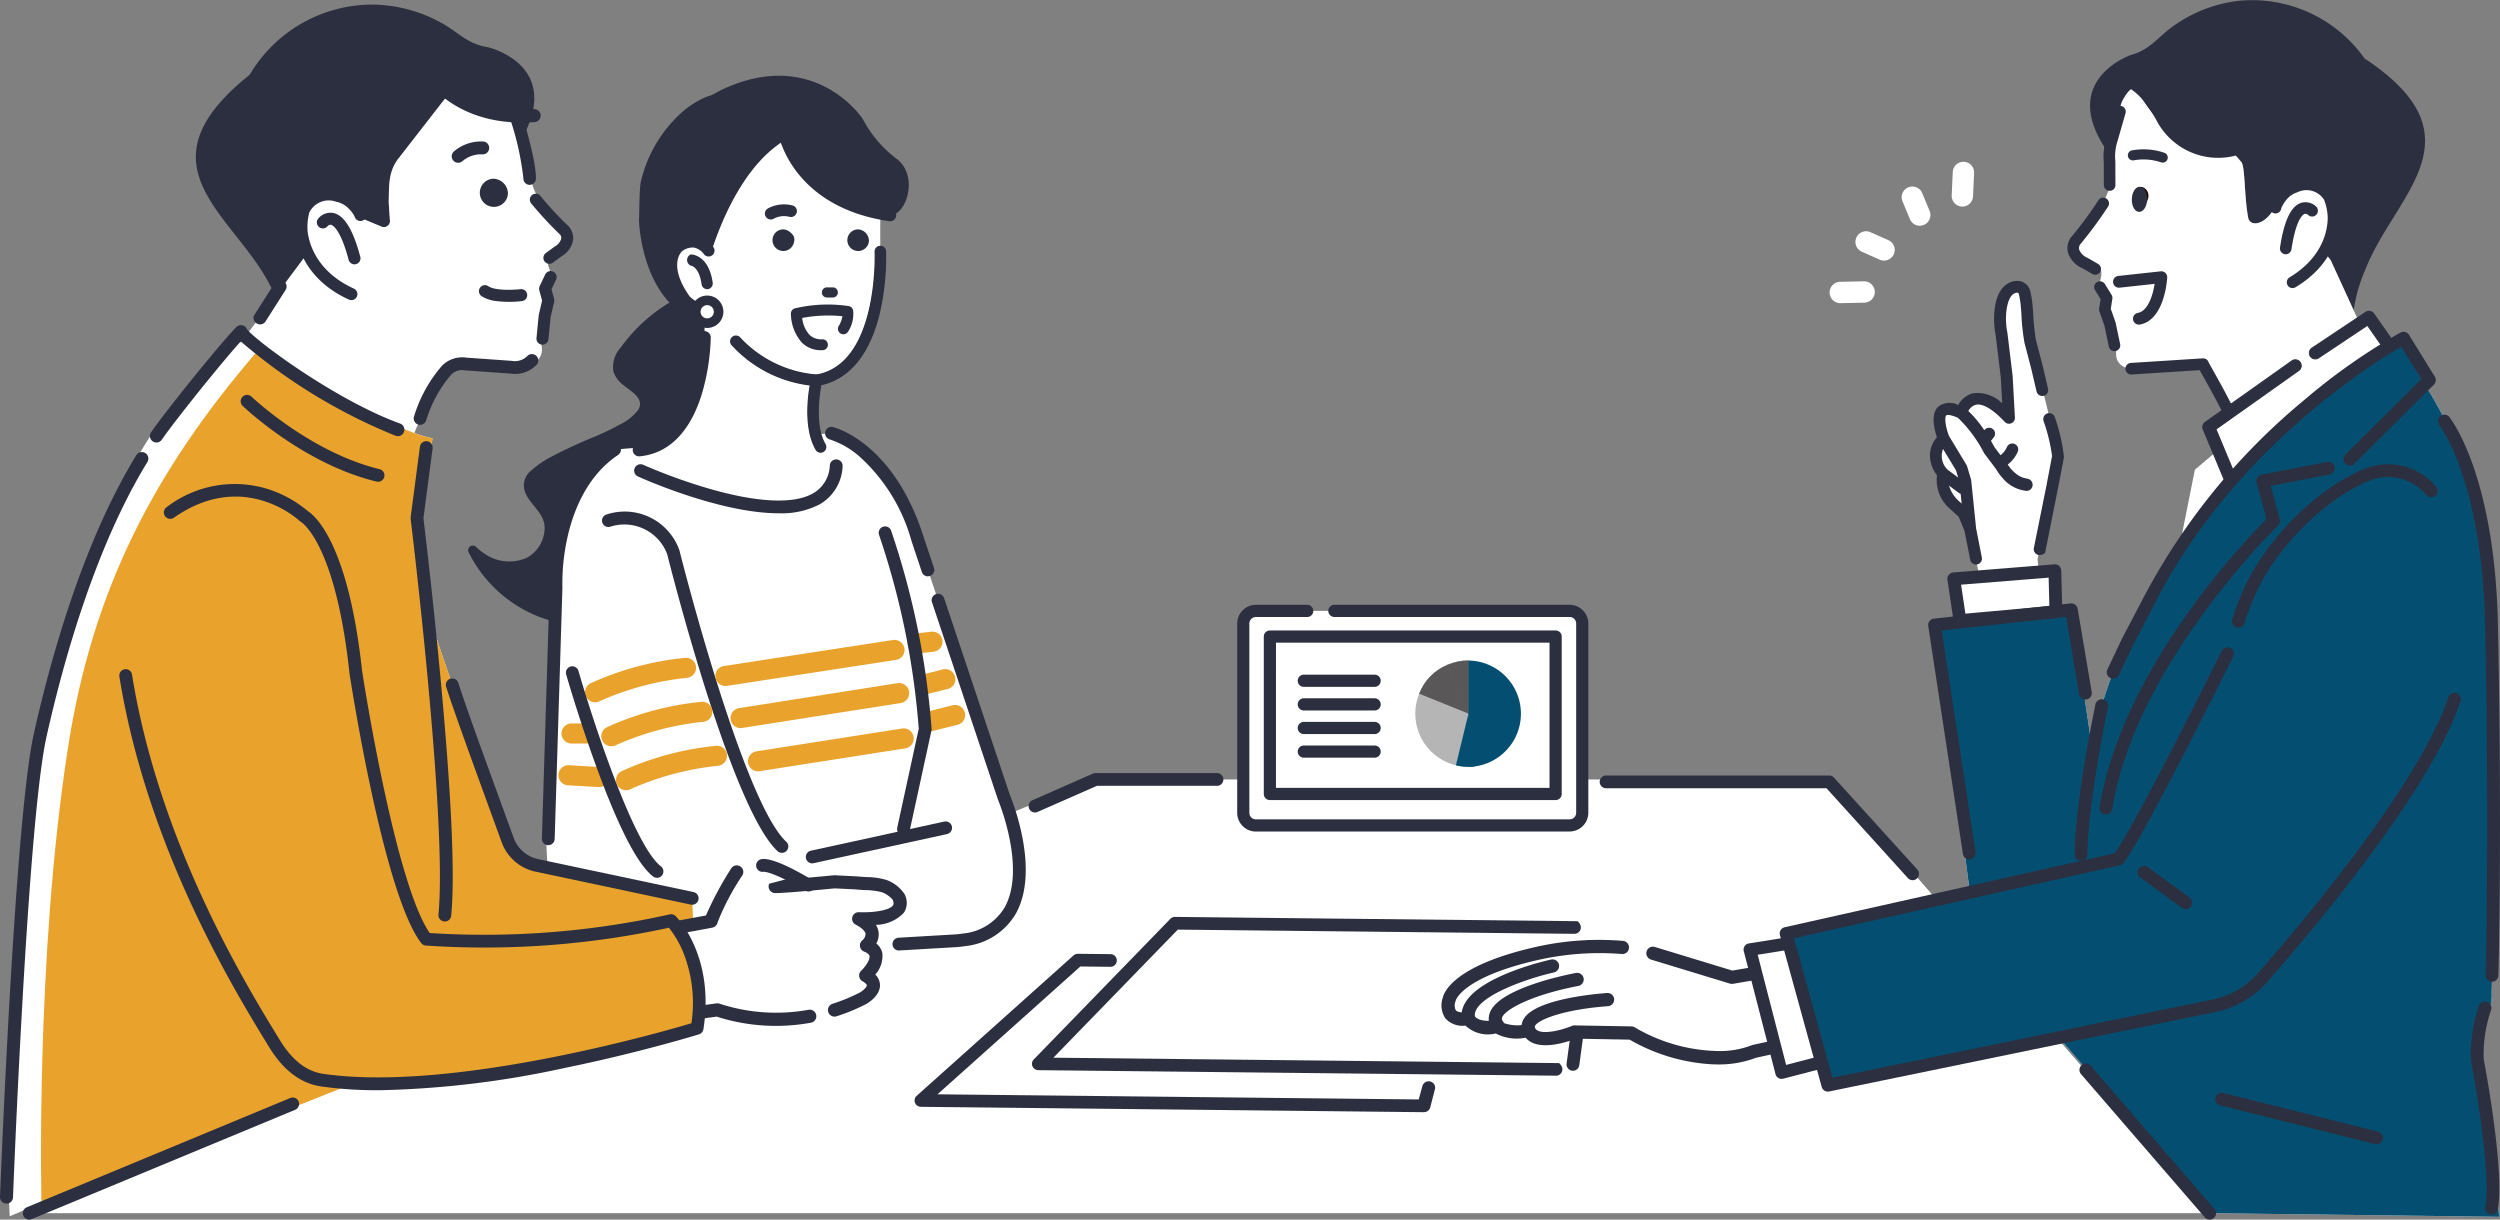 <svg id="グループ_48994" data-name="グループ 48994" xmlns="http://www.w3.org/2000/svg" xmlns:xlink="http://www.w3.org/1999/xlink" width="254.265" height="124.039" viewBox="0 0 254.265 124.039">
  <rect x="0" y="0" width="254.265" height="124.039" fill="#808080" stroke="none"/>
  <defs>
    <clipPath id="clip-path">
      <rect id="長方形_573" data-name="長方形 573" width="254.265" height="124.039" fill="none"/>
    </clipPath>
    <clipPath id="clip-path-2">
      <path id="パス_2017" data-name="パス 2017" d="M147.782,67.863a5.209,5.209,0,0,0-2.9,2.952,5.036,5.036,0,0,0-.394,2.026,5.409,5.409,0,1,0,5.41-5.409,5.238,5.238,0,0,0-2.113.43" transform="translate(-144.485 -67.433)" fill="none"/>
    </clipPath>
  </defs>
  <path id="パス_1878" data-name="パス 1878" d="M128.2,79.575H111.189L2.986,123.687H224.746l-38.42-44.113Z" transform="translate(-0.011 -0.299)" fill="#fff"/>
  <g id="グループ_512" data-name="グループ 512">
    <g id="グループ_511" data-name="グループ 511" clip-path="url(#clip-path)">
      <path id="パス_1879" data-name="パス 1879" d="M161.148,94.465,159.1,109.1l-13.246-.141-1.038,3.887-50.038-.535,15.337-13.724,5.974.064,4.283-4.584s40.781-.223,40.774.4" transform="translate(-0.356 -0.353)" fill="#fff"/>
      <path id="パス_1880" data-name="パス 1880" d="M158.636,109.756l-52.61-.562a.678.678,0,0,1-.5-.209.635.635,0,0,1,.009-.879l13.89-14.3a.664.664,0,0,1,.483-.2l40.925.437a.024.024,0,0,1,.016.007c.646.573.235,1.284-.337,1.278L120.184,94.9l-12.651,13.025,51.433.55c.656.574.244,1.29-.33,1.284" transform="translate(-0.396 -0.352)" fill="#2c2f3f"/>
      <path id="パス_1881" data-name="パス 1881" d="M145.171,113.483l-51.151-.547a.658.658,0,0,1-.608-.413.635.635,0,0,1,.17-.705l15.95-14.277a.667.667,0,0,1,.451-.169l3.318.036a.644.644,0,1,1-.014,1.288l-3.059-.033-14.527,13,48.941.523.369-1.332a.659.659,0,0,1,.777-.5.644.644,0,0,1,.511.761l-.477,1.851a.656.656,0,0,1-.652.513" transform="translate(-0.351 -0.366)" fill="#2c2f3f"/>
      <path id="パス_1882" data-name="パス 1882" d="M160.579,109.263a.673.673,0,0,1-.089-.006.65.65,0,0,1-.557-.732l1.629-11.977a.651.651,0,0,1,1.29.175L161.223,108.7a.652.652,0,0,1-.645.563" transform="translate(-0.601 -0.361)" fill="#2c2f3f"/>
      <path id="パス_1883" data-name="パス 1883" d="M195.14,89.819a.646.646,0,0,1-.469-.2l-8.287-9.149H164a.651.651,0,1,1,0-1.3h22.659a.65.65,0,0,1,.469.2l8.478,9.35a.651.651,0,0,1-.469,1.1" transform="translate(-0.614 -0.297)" fill="#2c2f3f"/>
      <path id="パス_1884" data-name="パス 1884" d="M152.926,104.757c.5.882,3.121.424,3.121.424.826,1.759,4.645.151,4.645.151l5.785.1c7.552,4.186,12.48,1.871,12.48,1.871l7.869-1.721c.129-5.216-2.959-7.031-2.959-7.031l-7.162,1.216-8.027-2.442a14.51,14.51,0,0,0-3.1-.594,28.774,28.774,0,0,0-8.816.635c-8.436,1.939-8.811,4.636-8.811,4.636s-.83,2.3,1.962,1.981c0,0,.588,1.252,3.016.77" transform="translate(-0.555 -0.363)" fill="#fff"/>
      <path id="パス_1885" data-name="パス 1885" d="M156.059,105.871a.672.672,0,0,1-.61-.427,1.6,1.6,0,0,1,.14-1.484c1.24-1.964,7.251-2.5,8.443-2.583a.671.671,0,0,1,.1,1.339c-4.46.326-7.016,1.343-7.406,1.962a.267.267,0,0,0-.024.28.672.672,0,0,1-.382.869.68.68,0,0,1-.26.046" transform="translate(-0.584 -0.381)" fill="#2c2f3f"/>
      <path id="パス_1886" data-name="パス 1886" d="M152.926,105.439a.671.671,0,0,1-.524-.272,1.82,1.82,0,0,1-.292-1.827c.936-2.4,7.422-3.758,8.711-4.006a.672.672,0,1,1,.253,1.319c-4.829.928-7.418,2.415-7.715,3.175-.05.129-.069.282.123.541a.672.672,0,0,1-.141.938.664.664,0,0,1-.414.131" transform="translate(-0.571 -0.373)" fill="#2c2f3f"/>
      <path id="パス_1887" data-name="パス 1887" d="M149.9,104.664a.67.67,0,0,1-.64-.534c-.8-3.844,8.041-5.943,9.052-6.17a.671.671,0,0,1,.294,1.31c-2.8.63-8.451,2.578-8.033,4.586a.67.67,0,0,1-.519.794.681.681,0,0,1-.154.014" transform="translate(-0.561 -0.368)" fill="#2c2f3f"/>
      <path id="パス_1888" data-name="パス 1888" d="M174.865,108.617A18.834,18.834,0,0,1,166.3,106.1l-5.482-.1c-.768.3-3.839,1.394-5.1-.1a4.571,4.571,0,0,1-3.038-.429,3.342,3.342,0,0,1-3.081-.8,2.326,2.326,0,0,1-2.043-.739,2.367,2.367,0,0,1-.258-2.114c.132-.577,1.18-3.244,9.3-5.112a29.28,29.28,0,0,1,9.028-.652.671.671,0,0,1-.1,1.338,28.429,28.429,0,0,0-8.59.613l-.024.006c-7.324,1.684-8.229,3.887-8.3,4.092a.305.305,0,0,1-.033.119,1.121,1.121,0,0,0,.033.88c.161.2.607.277,1.222.206a.613.613,0,0,1,.678.371c.063.1.558.749,2.282.407a.67.67,0,0,1,.714.328,4.2,4.2,0,0,0,2.422.094.675.675,0,0,1,.723.376c.411.878,2.767.243,3.778-.181a.671.671,0,0,1,.272-.052l5.786.1h0a.674.674,0,0,1,.309.085,17.243,17.243,0,0,0,8.644,2.423,8.877,8.877,0,0,0,3.227-.574.675.675,0,0,1,.139-.047l7.344-1.606a8.234,8.234,0,0,0-1.274-4.489,5.476,5.476,0,0,0-1.176-1.293l-6.89,1.17a.672.672,0,0,1-.308-.019l-8.026-2.443a.671.671,0,1,1,.39-1.284l7.875,2.4,7.006-1.19a.679.679,0,0,1,.453.083c.139.083,3.426,2.079,3.29,7.626a.671.671,0,0,1-.528.64l-7.8,1.707a10.7,10.7,0,0,1-4.3.67" transform="translate(-0.553 -0.361)" fill="#2c2f3f"/>
      <path id="パス_1889" data-name="パス 1889" d="M178.643,96.942l3.23,12.508,5.144-1.342L184.308,96.04Z" transform="translate(-0.671 -0.361)" fill="#fff"/>
      <path id="パス_1890" data-name="パス 1890" d="M181.869,110.087a.64.64,0,0,1-.619-.48L178.022,97.1a.637.637,0,0,1,.518-.791l5.665-.9a.64.64,0,0,1,.724.491l2.71,12.067a.64.64,0,0,1-.462.759l-5.145,1.342a.643.643,0,0,1-.162.021M179.436,97.46l2.893,11.207,3.926-1.024-2.442-10.88Z" transform="translate(-0.669 -0.358)" fill="#2c2f3f"/>
      <path id="パス_1891" data-name="パス 1891" d="M216.587,10.441c.18-.431,1.119-2.166,1.665-1.162,2.873,5.284,7.548,6.942,8.851,6.343.788-.363,1.189.325,1.66.854.4.447.285,3.526.7,5.661.17.885,1.478.821,2.461-.638a1.411,1.411,0,0,1,2.193-.141l3.536,4.855a1.4,1.4,0,0,1,.255.381l2.282,4.974a15.574,15.574,0,0,1,1.216-4.226c2.939-7.533,12.041-13.363-.12-21.4A14,14,0,0,0,228.338.1a14.275,14.275,0,0,0-6.73,2.724c-1.31.963-2.181,2.259-4.1,2.776,0,0-7.7,2.653-2.085,10.189a17.9,17.9,0,0,1,1.166-5.351" transform="translate(-0.802 0)" fill="#2c2f3f"/>
      <path id="パス_1892" data-name="パス 1892" d="M56.729,59.831s-.5-9.774,5.964-14.082l3.092-.232c1.291-.63,4.317-2.266,5.077-4.118a26.43,26.43,0,0,0,.895-9.452l-.123-3.011s2.031-10.364,7.975-14.387a19.724,19.724,0,0,0,9.873,7.537c.3-.253.851-.022,1.433-.167,1.643-.41,2.61-4.191.418-5.766a12.092,12.092,0,0,1-3.4-4.011,8.386,8.386,0,0,0-1.005-1.2,10.979,10.979,0,0,0-3.064-2.2,10.347,10.347,0,0,0-5.095-.991,12.9,12.9,0,0,0-3.276.643,17.253,17.253,0,0,0-1.782.705c-.387.178-.811.437-1.158.6-.129.059-.279.091-.411.14a6.917,6.917,0,0,0-.7.309,9.287,9.287,0,0,0-2.134,1.51,13.674,13.674,0,0,0-3.946,6.828c-.169.691-.154,3.291-.192,4,0,0,.134,5.151,3.1,8.32a16.611,16.611,0,0,0-4.95,4.56,2.9,2.9,0,0,0-.754,2.444,2.9,2.9,0,0,0,1.062,1.423c.752.618,2.187,1.363,1.433,2.523a5.179,5.179,0,0,1-1.895,1.48c-.743.418-1.517.781-2.3,1.124a50.057,50.057,0,0,0-4.645,2.137,10.543,10.543,0,0,0-2.106,1.466,1.914,1.914,0,0,0-.54,2.089c.478,1.311,1.95,2.1,1.994,3.591a3.462,3.462,0,0,1-1.864,3.14,4.413,4.413,0,0,1-4.215-.419,5.092,5.092,0,0,1-.885-.708.474.474,0,0,0-.764.54,13.473,13.473,0,0,0,7.532,6.7,10.908,10.908,0,0,0,1.205.331Z" transform="translate(-0.18 -0.029)" fill="#2c2f3f"/>
      <path id="パス_1893" data-name="パス 1893" d="M28.108,30.1l4.2-5.63.541.541L36.111,21.9l2.764,1.157a.625.625,0,0,0,.864-.512l-.129-1.955c.043-1.73-.054-3.119,1.009-4.486l5.343-6.868c-.553.647,5.238,2.383,7.246,2.579l.245,1.718c3.529-7.08-3.784-8.734-3.784-8.734-2.007-.313-3.024-1.509-4.454-2.329a14.792,14.792,0,0,0-7.128-2A14.487,14.487,0,0,0,25.473,7.605c-11.6,9.254-1.746,14.1,1.992,21.272.221.423.428.777.643,1.219" transform="translate(-0.075 -0.002)" fill="#2c2f3f"/>
      <path id="パス_1894" data-name="パス 1894" d="M200.4,66.872l-.932-7.688,10.217-.913.572,6.014Z" transform="translate(-0.749 -0.219)" fill="#fff"/>
      <path id="パス_1895" data-name="パス 1895" d="M102.315,81.149,93.537,54.888c-2.982-9.388-8.78-10.768-8.78-10.768l-1.478.112a9.067,9.067,0,0,1-.027-5.5c6.95-1.352,6.494-13.1,6.494-13.1-.027-3.11.006-3.436.006-3.436a19.765,19.765,0,0,1-10.113-7.625C73.7,18.6,71.664,28.963,71.664,28.963l.123,3.011a26.43,26.43,0,0,1-.895,9.452c-.76,1.852-3.786,3.489-5.077,4.118l-3.092.232c-6.461,4.308-5.964,14.082-5.964,14.082l-.994,22.7c-.022,1.72-.156,9.021,1.5,10.014l2.476,6.387L97.27,95.748a9.1,9.1,0,0,0,1.015-.107c9.5-1.546,4.03-14.492,4.03-14.492" transform="translate(-0.209 -0.055)" fill="#fff"/>
      <path id="パス_1896" data-name="パス 1896" d="M55.971,86.131h-.02a.651.651,0,0,1-.631-.671l.786-25.481a22.649,22.649,0,0,1,.576-5.576c.932-4.067,2.9-7.2,5.679-9.052a.651.651,0,0,1,.722,1.083c-3.159,2.106-4.535,5.655-5.132,8.26a21.391,21.391,0,0,0-.543,5.247c0,.017,0,.035,0,.053L56.621,85.5a.651.651,0,0,1-.651.631" transform="translate(-0.208 -0.17)" fill="#2c2f3f"/>
      <path id="パス_1897" data-name="パス 1897" d="M91.754,96.9a.651.651,0,0,1-.037-1.3l5.649-.33a8.7,8.7,0,0,0,.947-.1,5.513,5.513,0,0,0,4.221-2.677c2.2-3.981-.657-10.851-.685-10.921a.378.378,0,0,1-.018-.047L95.137,61.5a.651.651,0,1,1,1.234-.412l6.686,20c.228.548,3.073,7.588.617,12.033a6.748,6.748,0,0,1-5.151,3.331,9.87,9.87,0,0,1-1.087.115l-5.644.33h-.039" transform="translate(-0.342 -0.228)" fill="#2c2f3f"/>
      <path id="パス_1898" data-name="パス 1898" d="M94.691,58.784a.653.653,0,0,1-.618-.444L93.026,55.2a18.013,18.013,0,0,0-5.239-8.554,8.626,8.626,0,0,0-3.077-1.788.651.651,0,0,1,.3-1.266c.251.061,6.192,1.577,9.25,11.2l1.045,3.126a.652.652,0,0,1-.618.858" transform="translate(-0.316 -0.164)" fill="#2c2f3f"/>
      <path id="パス_1899" data-name="パス 1899" d="M88.332,24.463a.721.721,0,1,1-.7-.743.72.72,0,0,1,.7.743" transform="translate(-0.326 -0.089)" fill="#2c2f3f"/>
      <path id="パス_1900" data-name="パス 1900" d="M81.093,24.463a.72.72,0,1,1-.7-.743.72.72,0,0,1,.7.743" transform="translate(-0.299 -0.089)" fill="#2c2f3f"/>
      <path id="パス_1901" data-name="パス 1901" d="M83.322,39.265h-.037a12.729,12.729,0,0,1-8.51-4.128.456.456,0,1,1,.708-.576,12.034,12.034,0,0,0,7.874,3.794.457.457,0,0,1-.036.912" transform="translate(-0.281 -0.129)" fill="#2c2f3f"/>
      <path id="パス_1902" data-name="パス 1902" d="M83.323,39.342h-.044a12.81,12.81,0,0,1-8.564-4.157.534.534,0,0,1,.829-.673,11.946,11.946,0,0,0,7.821,3.766.534.534,0,0,1-.042,1.066M75.13,34.468a.379.379,0,0,0-.294.618,12.642,12.642,0,0,0,8.456,4.1.379.379,0,0,0,.061-.755,12.089,12.089,0,0,1-7.928-3.823.381.381,0,0,0-.295-.139" transform="translate(-0.28 -0.129)" fill="#2c2f3f"/>
      <path id="パス_1903" data-name="パス 1903" d="M83.323,39.325a.315.315,0,0,1-.043,0,12.791,12.791,0,0,1-8.552-4.15.517.517,0,0,1,.8-.653,11.933,11.933,0,0,0,7.832,3.772.519.519,0,0,1,.474.557.521.521,0,0,1-.515.476M75.13,34.452a.4.4,0,0,0-.307.645A12.666,12.666,0,0,0,83.29,39.2a.4.4,0,1,0,.064-.789A12.058,12.058,0,0,1,75.438,34.6a.4.4,0,0,0-.308-.145" transform="translate(-0.28 -0.129)" fill="#2c2f3f"/>
      <path id="パス_1904" data-name="パス 1904" d="M83.323,39.4a.391.391,0,0,1-.049,0,12.881,12.881,0,0,1-8.606-4.179.595.595,0,0,1,.087-.836.594.594,0,0,1,.836.087,11.883,11.883,0,0,0,7.779,3.743.595.595,0,0,1-.047,1.188M75.13,34.529a.317.317,0,0,0-.316.285.321.321,0,0,0,.069.234A12.578,12.578,0,0,0,83.3,39.125a.317.317,0,0,0,.268-.523.31.31,0,0,0-.216-.111,12.168,12.168,0,0,1-7.971-3.844.317.317,0,0,0-.247-.118" transform="translate(-0.28 -0.129)" fill="#2c2f3f"/>
      <path id="パス_1905" data-name="パス 1905" d="M83.77,46.013a.455.455,0,0,1-.395-.226c-1.511-2.59-.511-6.934-.468-7.117a.457.457,0,0,1,.373-.346C89.81,37.285,89.4,25.812,89.391,25.7a.456.456,0,1,1,.912-.039,25.328,25.328,0,0,1-.632,6.256c-.989,4.148-3.038,6.648-5.935,7.254-.188.982-.694,4.235.427,6.159a.456.456,0,0,1-.394.686" transform="translate(-0.31 -0.095)" fill="#2c2f3f"/>
      <path id="パス_1906" data-name="パス 1906" d="M83.77,46.082a.527.527,0,0,1-.454-.262c-1.526-2.614-.52-6.983-.476-7.167a.526.526,0,0,1,.429-.4c6.466-1.028,6.057-12.44,6.052-12.556a.526.526,0,1,1,1.051-.045,25.48,25.48,0,0,1-.634,6.275c-.989,4.146-3.044,6.669-5.943,7.3-.189,1.005-.666,4.188.428,6.064a.526.526,0,0,1-.454.792m6.076-20.793H89.83a.389.389,0,0,0-.371.4c0,.117.418,11.651-6.169,12.7a.384.384,0,0,0-.316.293c-.043.182-1.037,4.5.46,7.065a.4.4,0,0,0,.529.139.387.387,0,0,0,.139-.529c-1.136-1.948-.621-5.243-.435-6.207a.068.068,0,0,1,.054-.055c2.866-.6,4.9-3.09,5.881-7.2a25.32,25.32,0,0,0,.631-6.237.389.389,0,0,0-.388-.371" transform="translate(-0.31 -0.095)" fill="#2c2f3f"/>
      <path id="パス_1907" data-name="パス 1907" d="M83.77,46.073a.52.52,0,0,1-.447-.257c-1.523-2.611-.518-6.977-.474-7.161a.515.515,0,0,1,.422-.393c6.481-1.03,6.064-12.449,6.059-12.564a.517.517,0,1,1,1.033-.045,25.408,25.408,0,0,1-.634,6.273c-.988,4.145-3.043,6.666-5.941,7.291-.189,1-.67,4.194.427,6.077a.518.518,0,0,1-.446.778m6.076-20.793h-.017a.4.4,0,0,0-.378.412c0,.117.424,11.642-6.162,12.69a.392.392,0,0,0-.323.3c-.044.182-1.038,4.5.46,7.071a.4.4,0,0,0,.343.2.4.4,0,0,0,.342-.6c-1.135-1.945-.62-5.237-.435-6.2l.008-.04.04-.008c2.869-.6,4.906-3.092,5.888-7.209a25.25,25.25,0,0,0,.63-6.239.4.4,0,0,0-.4-.379" transform="translate(-0.31 -0.095)" fill="#2c2f3f"/>
      <path id="パス_1908" data-name="パス 1908" d="M83.77,46.142a.589.589,0,0,1-.507-.291c-1.536-2.633-.526-7.027-.482-7.212a.585.585,0,0,1,.479-.445c6.425-1.021,6.005-12.377,6-12.492a.587.587,0,1,1,1.173-.051,25.556,25.556,0,0,1-.636,6.292c-.99,4.151-3.047,6.686-5.949,7.332-.184,1-.648,4.14.427,5.983a.587.587,0,0,1-.506.883M89.846,25.28l-.014.07a.327.327,0,0,0-.312.34c0,.118.428,11.7-6.22,12.762a.326.326,0,0,0-.267.247c-.042.181-1.03,4.477.454,7.021a.335.335,0,0,0,.446.118.328.328,0,0,0,.118-.446c-1.148-1.967-.63-5.28-.443-6.248l.008-.04a.069.069,0,0,1,.054-.055l.04-.008c2.841-.594,4.859-3.069,5.834-7.157a25.242,25.242,0,0,0,.629-6.221.326.326,0,0,0-.327-.312Z" transform="translate(-0.31 -0.094)" fill="#2c2f3f"/>
      <path id="パス_1909" data-name="パス 1909" d="M68.32,25.976s.077,6.287,5.391,5.466l.749-3.52s-3.594-6.289-6.14-1.947" transform="translate(-0.257 -0.092)" fill="#fff"/>
      <path id="パス_1910" data-name="パス 1910" d="M71.724,32.04a1.884,1.884,0,0,0,.981-.275.5.5,0,0,0-.518-.863c-.768.461-1.724-.46-1.871-.61-2.2-3.12-.936-4.539-.784-4.691a1.781,1.781,0,0,1,1.34-.423,1.761,1.761,0,0,1,1.037.679.5.5,0,0,0,.836-.561,2.546,2.546,0,0,0-3.84-.483l-.03.024c-.092.081-2.228,2.025.641,6.068.013.017.026.033.04.049a4.188,4.188,0,0,0,.933.728,2.532,2.532,0,0,0,1.234.358" transform="translate(-0.256 -0.091)" fill="#2c2f3f"/>
      <path id="パス_1911" data-name="パス 1911" d="M71.724,32.139a2.618,2.618,0,0,1-1.282-.371,4.219,4.219,0,0,1-.957-.747.537.537,0,0,1-.048-.059c-2.921-4.115-.72-6.115-.626-6.2l.036-.029a2.847,2.847,0,0,1,2.22-.644,2.885,2.885,0,0,1,1.759,1.152.6.6,0,0,1-1,.67,1.665,1.665,0,0,0-.972-.639,1.7,1.7,0,0,0-1.265.406c-.134.135-1.348,1.5.806,4.556.094.094,1.028,1.009,1.74.582a.6.6,0,1,1,.619,1.031,1.981,1.981,0,0,1-1.031.289m-1.063-7.886a2.831,2.831,0,0,0-1.7.64c-.009.006-.016.013-.024.019-.09.079-2.163,1.966.656,5.938.01.014.021.027.032.04a4.073,4.073,0,0,0,.91.709,2.028,2.028,0,0,0,2.117.084.405.405,0,0,0-.111-.74.393.393,0,0,0-.306.046c-.824.493-1.8-.434-1.991-.626-2.256-3.2-.941-4.671-.784-4.829a1.641,1.641,0,0,1,2.528.271.405.405,0,0,0,.672-.452,2.682,2.682,0,0,0-1.63-1.067,2.231,2.231,0,0,0-.373-.032" transform="translate(-0.255 -0.09)" fill="#2c2f3f"/>
      <path id="パス_1912" data-name="パス 1912" d="M72.185,29.41a.442.442,0,0,0,.081-.007.485.485,0,0,0,.384-.551c-.4-2.749-2.04-2.781-2.111-2.781a.525.525,0,0,0-.065.908l.052.035c.038,0,.926.08,1.193,1.99a.472.472,0,0,0,.466.405" transform="translate(-0.264 -0.098)" fill="#2c2f3f"/>
      <path id="パス_1913" data-name="パス 1913" d="M72.184,29.508a.57.57,0,0,1-.563-.489c-.258-1.832-1.095-1.906-1.1-1.907l-.026,0-.075-.05a.622.622,0,0,1,.078-1.077l.043-.009c.074,0,1.8.032,2.208,2.864a.583.583,0,0,1-.464.662.534.534,0,0,1-.1.008m-1.625-2.588c.17.027,1,.251,1.255,2.071a.376.376,0,0,0,.433.316.386.386,0,0,0,.3-.44c-.363-2.525-1.786-2.686-1.99-2.7a.427.427,0,0,0-.034.727Z" transform="translate(-0.264 -0.098)" fill="#2c2f3f"/>
      <path id="パス_1914" data-name="パス 1914" d="M78.559,22.306a.519.519,0,0,1-.122-.962,3.346,3.346,0,0,1,2.522-.274.519.519,0,0,1-.341.98,2.293,2.293,0,0,0-1.695.21.519.519,0,0,1-.366.046" transform="translate(-0.294 -0.079)" fill="#2c2f3f"/>
      <path id="パス_1915" data-name="パス 1915" d="M78.681,22.4a.624.624,0,0,1-.141-.017.6.6,0,0,1-.139-1.109A3.428,3.428,0,0,1,80.985,21a.6.6,0,0,1-.393,1.129,2.219,2.219,0,0,0-1.632.206.6.6,0,0,1-.28.07m1.371-1.382a3.346,3.346,0,0,0-1.577.4.439.439,0,1,0,.412.776,2.394,2.394,0,0,1,1.756-.215.439.439,0,0,0,.289-.83,2.849,2.849,0,0,0-.881-.127" transform="translate(-0.293 -0.078)" fill="#2c2f3f"/>
      <path id="パス_1916" data-name="パス 1916" d="M90.837,22.556a.543.543,0,0,1-.09-.007c-9.582-1.4-11.144-8.315-11.206-8.608a.613.613,0,0,1,1.2-.255c.057.262,1.482,6.378,10.184,7.649a.621.621,0,0,1,.366.194.614.614,0,0,1-.453,1.026" transform="translate(-0.299 -0.05)" fill="#2c2f3f"/>
      <path id="パス_1917" data-name="パス 1917" d="M89.855,19.208c-3.82,0-5.944-3.938-6.032-4.106a.613.613,0,0,1,1.084-.574c.019.035,1.874,3.453,4.948,3.453a.613.613,0,0,1,0,1.226" transform="translate(-0.315 -0.053)" fill="#2c2f3f"/>
      <path id="パス_1918" data-name="パス 1918" d="M73.353,31.822a1.16,1.16,0,1,1-1.16-1.16,1.159,1.159,0,0,1,1.16,1.16" transform="translate(-0.267 -0.115)" fill="#fff"/>
      <path id="パス_1919" data-name="パス 1919" d="M72.192,33.467a1.647,1.647,0,1,1,1.647-1.647,1.649,1.649,0,0,1-1.647,1.647m0-2.32a.673.673,0,1,0,.673.673.674.674,0,0,0-.673-.673" transform="translate(-0.265 -0.113)" fill="#2c2f3f"/>
      <path id="パス_1920" data-name="パス 1920" d="M85.04,30.368h-.6a.515.515,0,1,1,0-1.029h.6a.515.515,0,0,1,0,1.029" transform="translate(-0.315 -0.11)" fill="#2c2f3f"/>
      <path id="パス_1921" data-name="パス 1921" d="M79.424,52.379c-5.938,0-13.863-3.545-14.284-3.736a.651.651,0,1,1,.536-1.186,56.142,56.142,0,0,0,6.969,2.5c4.842,1.362,8.411,1.491,10.323.378a3.394,3.394,0,0,0,1.672-2.842.651.651,0,0,1,1.3.118,4.673,4.673,0,0,1-2.312,3.849,8.381,8.381,0,0,1-4.2.918" transform="translate(-0.243 -0.176)" fill="#2c2f3f"/>
      <path id="パス_1922" data-name="パス 1922" d="M65.258,46.541a.651.651,0,0,1-.063-1.3c5.9-.575,6.039-10.691,6.04-10.792a.651.651,0,0,1,.651-.647h0a.652.652,0,0,1,.647.656,22.44,22.44,0,0,1-.885,5.662c-1.179,3.909-3.368,6.129-6.331,6.418-.021,0-.043,0-.064,0" transform="translate(-0.243 -0.127)" fill="#2c2f3f"/>
      <path id="パス_1923" data-name="パス 1923" d="M79.752,86.935a.646.646,0,0,1-.442-.174c-4.668-4.335-10.817-28.592-11.221-30.2a4.652,4.652,0,0,0-5.8-2.791.651.651,0,0,1-.409-1.235A5.9,5.9,0,0,1,69.308,56.1a.644.644,0,0,1,.031.094C69.4,56.45,75.75,81.68,80.2,85.807a.651.651,0,0,1-.443,1.128" transform="translate(-0.231 -0.196)" fill="#2c2f3f"/>
      <path id="パス_1924" data-name="パス 1924" d="M74.051,70.017a1.023,1.023,0,0,1-.154-2.034l17.229-2.65a1.023,1.023,0,0,1,.312,2.021l-17.23,2.651a1.044,1.044,0,0,1-.156.012" transform="translate(-0.274 -0.245)" fill="#e9a32d"/>
      <path id="パス_1925" data-name="パス 1925" d="M75.6,74.316a1.023,1.023,0,0,1-.158-2.033l16.125-2.54a1.023,1.023,0,0,1,.319,2.021L75.764,74.3a.975.975,0,0,1-.16.013" transform="translate(-0.28 -0.262)" fill="#e9a32d"/>
      <path id="パス_1926" data-name="パス 1926" d="M77.377,78.727a1.023,1.023,0,0,1-.157-2.033l14.8-2.319a1.023,1.023,0,1,1,.317,2.021l-14.8,2.319a1.084,1.084,0,0,1-.159.012" transform="translate(-0.287 -0.279)" fill="#e9a32d"/>
      <path id="パス_1927" data-name="パス 1927" d="M60.75,71.681a1.023,1.023,0,0,1-.4-1.965,30.438,30.438,0,0,1,9.632-2.565,1.023,1.023,0,0,1,.091,2.043,29.1,29.1,0,0,0-8.923,2.4,1.013,1.013,0,0,1-.4.082" transform="translate(-0.224 -0.252)" fill="#e9a32d"/>
      <path id="パス_1928" data-name="パス 1928" d="M62.413,76.171a1.023,1.023,0,0,1-.4-1.965,30.405,30.405,0,0,1,9.632-2.565,1.023,1.023,0,0,1,.091,2.043,29.066,29.066,0,0,0-8.923,2.4,1.013,1.013,0,0,1-.4.082" transform="translate(-0.231 -0.269)" fill="#e9a32d"/>
      <path id="パス_1929" data-name="パス 1929" d="M63.909,80.661a1.023,1.023,0,0,1-.4-1.965,30.412,30.412,0,0,1,9.632-2.565,1.023,1.023,0,0,1,.091,2.043,29.066,29.066,0,0,0-8.923,2.4,1.013,1.013,0,0,1-.4.082" transform="translate(-0.236 -0.286)" fill="#e9a32d"/>
      <path id="パス_1930" data-name="パス 1930" d="M93.674,66.7a1.023,1.023,0,0,1-.112-2.039l1.49-.166a1.023,1.023,0,1,1,.226,2.033l-1.49.166a1.118,1.118,0,0,1-.115.006" transform="translate(-0.348 -0.242)" fill="#e9a32d"/>
      <path id="パス_1931" data-name="パス 1931" d="M94.505,70.857a1.023,1.023,0,0,1-.247-2.015l1.987-.5a1.023,1.023,0,0,1,.5,1.985l-1.987.5a1.027,1.027,0,0,1-.249.031" transform="translate(-0.351 -0.257)" fill="#e9a32d"/>
      <path id="パス_1932" data-name="パス 1932" d="M94.838,74.681a1.023,1.023,0,0,1-.247-2.015L97.241,72a1.023,1.023,0,1,1,.5,1.985l-2.65.663a1.027,1.027,0,0,1-.249.031" transform="translate(-0.353 -0.27)" fill="#e9a32d"/>
      <path id="パス_1933" data-name="パス 1933" d="M92.228,85.174a.652.652,0,0,1-.637-.789l2.189-10.067A80.1,80.1,0,0,0,89.741,54.6a.651.651,0,0,1,1.218-.458,81.5,81.5,0,0,1,4.126,20.169.662.662,0,0,1-.013.188L92.864,84.661a.652.652,0,0,1-.636.513" transform="translate(-0.337 -0.202)" fill="#2c2f3f"/>
      <path id="パス_1934" data-name="パス 1934" d="M83.858,35.737a2.764,2.764,0,0,1-2-.772,4.558,4.558,0,0,1-1.116-2.951.556.556,0,0,1,.431-.542,14.577,14.577,0,0,1,5.455-.225.554.554,0,0,1,.445.454,3.318,3.318,0,0,1-.527,2.167.556.556,0,0,1-.927-.615,2.6,2.6,0,0,0,.36-.973,14.15,14.15,0,0,0-4.088.176,3.027,3.027,0,0,0,.743,1.715,1.7,1.7,0,0,0,1.3.453.556.556,0,0,1,.031,1.112h-.106" transform="translate(-0.303 -0.117)" fill="#2c2f3f"/>
      <path id="パス_1935" data-name="パス 1935" d="M57.754,24.214a2.568,2.568,0,0,0-.69-1.433c-3.368-3.228-2.8-4.613-2.928-4.5l-.919-6.44c-2.006-.2-7.8-1.933-7.246-2.579l-5.343,6.868c-1.063,1.367-.966,2.756-1.009,4.486l.13,1.955a.626.626,0,0,1-.865.512L36.12,21.929l-3.263,3.111-.542-.541L22.448,37.733,40.58,48.1l3.049-7.456c.108-.21,2.051-2.8,1.885-2.966a2.5,2.5,0,0,1,.949-.332l5.6.037c3.037,0,3.269-1.336,3.1-2.2a6.349,6.349,0,0,1-.014-2.23l.081-.5a4.612,4.612,0,0,1,.4-1.122,2.305,2.305,0,0,0,.15-1.541,1.527,1.527,0,0,1,.087-.969,1.814,1.814,0,0,0,.109-1.393c-.592-1.478.387-1.829.82-1.911a1.1,1.1,0,0,0,.964-1.3" transform="translate(-0.084 -0.035)" fill="#fff"/>
      <path id="パス_1936" data-name="パス 1936" d="M36.763,21.947s-.009-.275-.753-1.081A3.01,3.01,0,0,0,34.431,20a2.776,2.776,0,0,0-3.419,1.448,6.029,6.029,0,0,0-.217,2.271c.19,1.569,1.176,4.494,5.05,6.269Z" transform="translate(-0.116 -0.075)" fill="#fff"/>
      <path id="パス_1937" data-name="パス 1937" d="M35.75,30.587a.647.647,0,0,1-.162-.049c-4.379-2.007-5.237-5.392-5.4-6.753a6.5,6.5,0,0,1,.261-2.583c.658-1.558,2.2-2.235,4.115-1.807a3.624,3.624,0,0,1,1.9,1.053,2.868,2.868,0,0,1,.915,1.475.612.612,0,0,1-1.21.143,3.4,3.4,0,0,0-.6-.789A2.4,2.4,0,0,0,34.3,20.59a2.194,2.194,0,0,0-2.724,1.089,5.55,5.55,0,0,0-.173,1.96c.14,1.157.88,4.038,4.7,5.787a.612.612,0,0,1-.348,1.162m.4-8.619h0m0,0h0m0,0h0" transform="translate(-0.113 -0.072)" fill="#2c2f3f"/>
      <path id="パス_1938" data-name="パス 1938" d="M58.067,23.118a.63.63,0,0,0-.06-.056,33.228,33.228,0,0,1-2.847-3.074.606.606,0,0,0-.923.787,38.419,38.419,0,0,0,2.947,3.179.566.566,0,0,1,.1.394,1.338,1.338,0,0,1-.662.8l-.894.656a.606.606,0,1,0,.718.976l.863-.634a2.4,2.4,0,0,0,1.181-1.662,1.8,1.8,0,0,0-.427-1.361" transform="translate(-0.203 -0.074)" fill="#2c2f3f"/>
      <path id="パス_1939" data-name="パス 1939" d="M55.286,35.152a.611.611,0,0,1-.516-.664l.223-2.293a.539.539,0,0,1,.013-.079l.335-1.443-.285-1.043a.61.61,0,0,1,.038-.423l.561-1.184a.612.612,0,0,1,1.106.525l-.464.978.266.973a.611.611,0,0,1,.006.3l-.362,1.553-.219,2.254a.611.611,0,0,1-.667.549l-.034,0" transform="translate(-0.206 -0.104)" fill="#2c2f3f"/>
      <path id="パス_1940" data-name="パス 1940" d="M50.594,30.722a3.438,3.438,0,0,1-1.441-.5.612.612,0,0,1,.706-1c.637.449,2.485.393,3.28.294a.612.612,0,0,1,.15,1.214,11.016,11.016,0,0,1-2.7-.008" transform="translate(-0.184 -0.109)" fill="#2c2f3f"/>
      <path id="パス_1941" data-name="パス 1941" d="M36.083,26.961a.613.613,0,0,1-.5-.448c-.848-3.193-1.648-3.532-1.8-3.568a.412.412,0,0,0-.351.144.608.608,0,0,1-.857.089.617.617,0,0,1-.089-.865,1.623,1.623,0,0,1,1.544-.567c1.108.236,2,1.692,2.735,4.452a.611.611,0,0,1-.434.748.605.605,0,0,1-.249.014" transform="translate(-0.122 -0.082)" fill="#2c2f3f"/>
      <path id="パス_1942" data-name="パス 1942" d="M49.666,19.877a.749.749,0,0,0,1.075.4,1,1,0,0,0,.326-1.252.749.749,0,0,0-1.075-.4,1,1,0,0,0-.326,1.251" transform="translate(-0.186 -0.07)" fill="#2c2f3f"/>
      <path id="パス_1943" data-name="パス 1943" d="M53.848,18.806a.638.638,0,0,0,.855-.591c.026-1.9-1.317-6.182-1.374-6.363a.637.637,0,0,0-1.215.383A29.035,29.035,0,0,1,53.429,18.2a.639.639,0,0,0,.419.608" transform="translate(-0.196 -0.043)" fill="#2c2f3f"/>
      <path id="パス_1944" data-name="パス 1944" d="M52.731,12.483c-6.712-.219-9.331-4.494-9.447-4.69a.658.658,0,0,1,1.13-.673,8.071,8.071,0,0,0,2.278,2.2,12.034,12.034,0,0,0,7.734,1.811.658.658,0,1,1,.093,1.312,17.306,17.306,0,0,1-1.787.036" transform="translate(-0.162 -0.026)" fill="#2c2f3f"/>
      <path id="パス_1945" data-name="パス 1945" d="M46.751,16.61a.658.658,0,0,1-.4-1.163,4.239,4.239,0,0,1,3.06-.993.658.658,0,0,1-.169,1.3,2.915,2.915,0,0,0-2.049.7.661.661,0,0,1-.442.151" transform="translate(-0.173 -0.054)" fill="#2c2f3f"/>
      <path id="パス_1946" data-name="パス 1946" d="M26.532,33.1a.689.689,0,0,1-.615-.452.588.588,0,0,1,.091-.574l2.034-3.2a.684.684,0,0,1,.916-.175.658.658,0,0,1,.154.942l-2.034,3.2a.657.657,0,0,1-.546.259" transform="translate(-0.097 -0.107)" fill="#2c2f3f"/>
      <path id="パス_1947" data-name="パス 1947" d="M42.886,43.346a.633.633,0,0,1-.171-.023.651.651,0,0,1-.457-.8,14.157,14.157,0,0,1,2.848-5.181,2.89,2.89,0,0,1,2.525-.829l4.552.322a.529.529,0,0,1,.067.008,1.774,1.774,0,0,0,1.512-.467.651.651,0,0,1,1.016.813,3.029,3.029,0,0,1-2.713.942l-4.571-.323a.6.6,0,0,1-.1-.014,1.556,1.556,0,0,0-1.341.434,13.062,13.062,0,0,0-2.544,4.637.651.651,0,0,1-.628.48" transform="translate(-0.159 -0.136)" fill="#2c2f3f"/>
      <path id="パス_1948" data-name="パス 1948" d="M.987,123.836S-2.605,53.3,24.364,34.891c0,0,15.85,9.309,19.624,9.812L42.73,53.257l1.258,10.567s7.548,22.644,8.555,23.65L70.406,91.5l.252,6.038-22.9,6.541-7.06,2.948Z" transform="translate(-0.003 -0.131)" fill="#fff"/>
      <path id="パス_1949" data-name="パス 1949" d="M4.242,122.942S3.564,97.882,6.927,76.193C9.411,60.17,15.633,48.132,26.137,35.9c0,0,14.089,8.3,17.863,8.806l-1.257,8.555L44,63.828s7.549,22.644,8.555,23.651L70.417,91.5l.252,6.038-22.895,6.541-7.7,4.61Z" transform="translate(-0.016 -0.135)" fill="#e9a32d"/>
      <path id="パス_1950" data-name="パス 1950" d="M40.572,44.486a.651.651,0,0,1-.273-.038,56.7,56.7,0,0,1-15.755-9.6C22.5,37.1,17.781,43,16.515,44.842a.662.662,0,0,1-1.093-.748c1.4-2.049,7-9.005,8.671-10.7a.662.662,0,0,1,1.068.179c.549.936,8.913,7.211,15.588,9.63a.662.662,0,0,1-.178,1.283" transform="translate(-0.058 -0.125)" fill="#2c2f3f"/>
      <path id="パス_1951" data-name="パス 1951" d="M.71,122.585A.663.663,0,0,1,0,121.855C.011,121.788,1.471,83.59,3.44,74.8c1.821-8.13,5.107-19.646,10.423-28.333a.662.662,0,1,1,1.13.691C9.774,55.683,6.534,67.042,4.736,75.07c-1.954,8.721-3.409,46.856-3.416,46.923a.663.663,0,0,1-.61.592" transform="translate(0 -0.173)" fill="#2c2f3f"/>
      <path id="パス_1952" data-name="パス 1952" d="M45.4,93.887l-.065,0a.651.651,0,0,1-.584-.711c.926-9.442-2.79-39.931-2.828-40.238a.648.648,0,0,1,0-.164l.943-7.17a.651.651,0,0,1,1.291.169l-.932,7.089c.1.856.989,8.207,1.76,16.518,1.1,11.842,1.457,19.891,1.062,23.923a.652.652,0,0,1-.648.588" transform="translate(-0.158 -0.169)" fill="#2c2f3f"/>
      <path id="パス_1953" data-name="パス 1953" d="M70.573,92.279a.7.7,0,0,1-.135-.014l-15.745-3.34a4.7,4.7,0,0,1-3.5-3c-.4-1.109-.838-2.306-1.285-3.534-1.7-4.673-3.633-9.971-4.359-12.269a.651.651,0,1,1,1.241-.393c.717,2.271,2.642,7.555,4.341,12.216.447,1.228.884,2.426,1.285,3.535a3.4,3.4,0,0,0,2.536,2.166l15.757,3.343a.651.651,0,0,1-.134,1.287" transform="translate(-0.171 -0.26)" fill="#2c2f3f"/>
      <path id="パス_1954" data-name="パス 1954" d="M38.542,49.149a.679.679,0,0,1-.153-.018c-7.382-1.782-13.381-7.47-13.632-7.711a.651.651,0,0,1,.9-.94c.059.057,6,5.688,13.037,7.385a.651.651,0,0,1-.152,1.284" transform="translate(-0.092 -0.151)" fill="#2c2f3f"/>
      <path id="パス_1955" data-name="パス 1955" d="M216.581,10.474a21.8,21.8,0,0,0-1.279,8.51,1.417,1.417,0,0,1-.106.56,13.672,13.672,0,0,1-3.033,4.577,1.353,1.353,0,0,0-.458,1.016c.008.486.257,1.093,1.269,1.5a1.44,1.44,0,0,0,.443.1c.418.029,1.412.251,1,1.741a1.743,1.743,0,0,0,.243,1.305,1.435,1.435,0,0,1,.2.9,2.224,2.224,0,0,0,.326,1.526,3.648,3.648,0,0,1,.507,1.109l.109.392a6.852,6.852,0,0,1,.212,2.178c-.044.843.38,2.016,3.2,1.7l4.595-.428a1.422,1.422,0,0,1,1.452.886l3.143,7.807a1.423,1.423,0,0,0,2,.72l12.167-6.57a1.424,1.424,0,0,0,.617-1.846L237.9,26.627a1.4,1.4,0,0,0-.255-.381L234.1,21.391a1.411,1.411,0,0,0-2.193.141c-.982,1.458-2.29,1.522-2.461.638-.41-2.135-.3-5.213-.7-5.661-.471-.529-.872-1.216-1.66-.854-1.3.6-5.977-1.059-8.851-6.343-.546-1-1.484.73-1.665,1.162" transform="translate(-0.795 -0.034)" fill="#fff"/>
      <path id="パス_1956" data-name="パス 1956" d="M232.31,21.191s-.02-.264.6-1.115a2.91,2.91,0,0,1,1.419-1,2.671,2.671,0,0,1,3.425,1.02,5.789,5.789,0,0,1,.449,2.15,7.733,7.733,0,0,1-4.162,6.536Z" transform="translate(-0.873 -0.071)" fill="#fff"/>
      <path id="パス_1957" data-name="パス 1957" d="M233.538,29.082a.589.589,0,0,1,.2-.808c3.466-2.081,3.865-4.915,3.876-6.037a5.32,5.32,0,0,0-.375-1.856,2.112,2.112,0,0,0-2.722-.751,2.316,2.316,0,0,0-1.134.793,3.321,3.321,0,0,0-.493.819.589.589,0,0,1-1.174-.008,2.759,2.759,0,0,1,.718-1.508,3.486,3.486,0,0,1,1.7-1.21c1.791-.614,3.334-.131,4.129,1.29a6.227,6.227,0,0,1,.525,2.443c-.013,1.32-.472,4.648-4.448,7.036a.589.589,0,0,1-.808-.2m-.644-7.937h0m0,0h0m0,0h0" transform="translate(-0.871 -0.069)" fill="#2c2f3f"/>
      <path id="パス_1958" data-name="パス 1958" d="M214.039,28a.589.589,0,0,0,.141-1.079l-1.036-.6-.02-.012a1.548,1.548,0,0,1-.865-.84.715.715,0,0,1,.08-.511,41.833,41.833,0,0,0,2.839-3.842.589.589,0,1,0-.974-.661,36.586,36.586,0,0,1-2.754,3.728.475.475,0,0,0-.051.06,1.891,1.891,0,0,0-.29,1.478,2.574,2.574,0,0,0,1.456,1.625l1.025.591a.588.588,0,0,0,.447.059" transform="translate(-0.793 -0.076)" fill="#2c2f3f"/>
      <path id="パス_1959" data-name="パス 1959" d="M219.278,20.307a.721.721,0,0,1-.986.5.963.963,0,0,1-.445-1.162.722.722,0,0,1,.986-.5.964.964,0,0,1,.445,1.163" transform="translate(-0.818 -0.072)" fill="#1f0905"/>
      <path id="パス_1960" data-name="パス 1960" d="M233.5,25.915a.588.588,0,0,0,.429-.482c.47-3.145,1.2-3.555,1.342-3.6a.4.4,0,0,1,.351.1.584.584,0,0,0,.829-.007.594.594,0,0,0-.007-.837,1.562,1.562,0,0,0-1.538-.377c-1.034.343-1.734,1.831-2.141,4.551a.59.59,0,0,0,.5.669.6.6,0,0,0,.24-.014" transform="translate(-0.875 -0.078)" fill="#2c2f3f"/>
      <path id="パス_1961" data-name="パス 1961" d="M219.184,20.539c-.081.7-.49,1.177-.914,1.069s-.7-.758-.621-1.456.49-1.176.914-1.069.7.758.621,1.456" transform="translate(-0.818 -0.072)" fill="#2c2f3f"/>
      <path id="パス_1962" data-name="パス 1962" d="M215.523,19.429a.589.589,0,0,0,.435-.571l-.007-1.918c.01-.19,0-.429-.017-.7a5.073,5.073,0,0,1,.238-1.855l.808-2.811a.589.589,0,0,0-1.122-.36l-.808,2.81a6.266,6.266,0,0,0-.292,2.282c.01.186.025.442.016.583v.037l.007,1.935a.589.589,0,0,0,.591.587.579.579,0,0,0,.151-.02" transform="translate(-0.807 -0.041)" fill="#2c2f3f"/>
      <path id="パス_1963" data-name="パス 1963" d="M215.525,8.97a1.743,1.743,0,0,1,.606-.944,1.317,1.317,0,0,1,.655-.313c.894-.15,1.946.568,3.213,2.195a13.4,13.4,0,0,1,1.2,1.846,5.944,5.944,0,0,0,6.581,2.992.589.589,0,0,1,.249,1.15c-.019,0-.039.009-.058.012a7.072,7.072,0,0,1-7.807-3.589,12.262,12.262,0,0,0-1.09-1.686,5.75,5.75,0,0,0-1.725-1.661.605.605,0,0,1-.09-.033.571.571,0,0,0-.4-.03.609.609,0,0,0-.24.38.569.569,0,0,1-1.093-.318" transform="translate(-0.81 -0.029)" fill="#2c2f3f"/>
      <path id="パス_1964" data-name="パス 1964" d="M229.074,46.242a.589.589,0,0,0,.424-.683c-.414-2.081-2.58-5.936-3.621-7.788-.19-.338-.371-.659-.428-.773a.589.589,0,0,0-.6-.414l-7.315.465a.588.588,0,1,0,.075,1.175l6.927-.439c.081.146.183.331.315.565.932,1.658,3.116,5.542,3.493,7.44a.589.589,0,0,0,.692.462l.039-.009" transform="translate(-0.815 -0.137)" fill="#2c2f3f"/>
      <path id="パス_1965" data-name="パス 1965" d="M216.012,35.8a.588.588,0,0,0,.422-.69l-.457-2.169a.46.46,0,0,0-.021-.075l-.474-1.344.161-1.028a.591.591,0,0,0-.081-.4l-.663-1.072a.589.589,0,1,0-1,.62l.548.887-.15.959a.6.6,0,0,0,.026.287l.511,1.449.45,2.131a.589.589,0,0,0,.7.455l.032-.008" transform="translate(-0.803 -0.108)" fill="#2c2f3f"/>
      <path id="パス_1966" data-name="パス 1966" d="M221.258,16.263a.515.515,0,0,0-.3-.663,6.577,6.577,0,0,0-3.339-.244.515.515,0,0,0,.212,1.007,5.6,5.6,0,0,1,2.765.2.5.5,0,0,0,.154.032.513.513,0,0,0,.508-.332" transform="translate(-0.816 -0.057)" fill="#2c2f3f"/>
      <path id="パス_1967" data-name="パス 1967" d="M218.351,33.12a.6.6,0,0,1-.111-1.19c.775-.146,1.217-1.074,1.452-1.826a8.151,8.151,0,0,0,.257-1.13l-3.564.388a.6.6,0,0,1-.13-1.194l4.31-.468a.6.6,0,0,1,.664.628c-.009.175-.251,4.307-2.767,4.782a.6.6,0,0,1-.112.01" transform="translate(-0.811 -0.104)" fill="#2c2f3f"/>
      <path id="パス_1968" data-name="パス 1968" d="M228.08,44.536l-4.016,3.407L221.509,60.72l8.762-9.978Z" transform="translate(-0.832 -0.167)" fill="#fff"/>
      <path id="パス_1969" data-name="パス 1969" d="M241.283,32.383l-15.8,11.178,2.509,6.021,15.925-13.435Z" transform="translate(-0.847 -0.122)" fill="#fff"/>
      <path id="パス_1970" data-name="パス 1970" d="M227.99,50.174a.592.592,0,0,0,.376-.134L244.793,36.6a.6.6,0,0,0,.111-.8l-2.635-3.764a.592.592,0,0,0-.815-.152l-5.475,3.65a.593.593,0,1,0,.658.987l4.993-3.328,1.987,2.837L228.231,48.617l-2.02-4.848,8.431-5.975a.593.593,0,0,0-.686-.968l-8.818,6.249a.594.594,0,0,0-.2.712l2.509,6.022a.595.595,0,0,0,.548.365" transform="translate(-0.845 -0.119)" fill="#2c2f3f"/>
      <path id="パス_1971" data-name="パス 1971" d="M227.832,50.211a.657.657,0,0,1-.443-.382l-2.509-6.021a.648.648,0,0,1,.224-.782l8.818-6.249a.651.651,0,0,1,.753,1.062l-8.393,5.949,1.973,4.734,15.283-12.5-1.924-2.748-4.946,3.3a.651.651,0,0,1-.722-1.083l5.476-3.65a.655.655,0,0,1,.895.167l2.634,3.764a.655.655,0,0,1-.122.878L228.4,50.084a.651.651,0,0,1-.411.146.7.7,0,0,1-.158-.019m13.654-18.277-5.475,3.65a.536.536,0,1,0,.594.892l4.993-3.329a.059.059,0,0,1,.08.016L243.662,36a.057.057,0,0,1-.011.078L228.268,48.66a.062.062,0,0,1-.051.011.058.058,0,0,1-.04-.033l-2.019-4.849a.056.056,0,0,1,.02-.069l8.43-5.975a.536.536,0,0,0-.62-.875l-8.818,6.25a.533.533,0,0,0-.184.643l2.509,6.021a.536.536,0,0,0,.365.314.542.542,0,0,0,.469-.1l16.427-13.436a.539.539,0,0,0,.1-.722l-2.634-3.763a.54.54,0,0,0-.736-.138" transform="translate(-0.845 -0.119)" fill="#2c2f3f"/>
      <path id="パス_1972" data-name="パス 1972" d="M253,106.433c-.745-2.9,1.28-2.489,1.1-5.476l.369-12.192c0-1.662-.369-6.649-.369-6.649V59.949c0-10.528-6.872-20.831-6.872-20.831l-2.39-4.294c-23.883,12.405-30.389,37.085-30.389,37.085-.384,1.18-.73,2.516-1.043,3.959l-2.045-13.717L197.445,63.7,201,90.637l-18.657,4.433,4.249,15.434,23.911-4.49,0,.114,14.922,17.391,29.439.37Z" transform="translate(-0.685 -0.131)" fill="#fff"/>
      <path id="パス_1973" data-name="パス 1973" d="M253,106.433c-.745-2.9,1.28-2.489,1.1-5.476l.369-12.192c0-1.662-.369-6.649-.369-6.649V59.949c0-10.528-6.872-20.831-6.872-20.831l-2.39-4.294c-23.883,12.405-30.389,37.085-30.389,37.085-.384,1.18-.73,2.516-1.043,3.959l-2.045-13.717L197.445,63.7,201,90.637l-18.657,4.433,4.249,15.434,23.911-4.49,0,.114,14.922,17.391,29.439.37Z" transform="translate(-0.685 -0.131)" fill="#044f71"/>
      <path id="パス_1974" data-name="パス 1974" d="M228.517,64.011a.664.664,0,0,1-.2-.03.651.651,0,0,1-.426-.816,27.247,27.247,0,0,1,1.517-3.812c1.988-4.055,6.686-9.287,11.82-11.441a6.366,6.366,0,0,1,7.405,1.784.651.651,0,0,1-1.014.817,5.055,5.055,0,0,0-5.887-1.4c-4.839,2.029-9.275,6.977-11.156,10.814a25.974,25.974,0,0,0-1.444,3.627.652.652,0,0,1-.621.456" transform="translate(-0.856 -0.178)" fill="#2c2f3f"/>
      <path id="パス_1975" data-name="パス 1975" d="M91.626,91.567s-1.116-1.751-4.376-1.442l-2.143-.108a17.775,17.775,0,0,1-2.667.329s-3-2.427-6.247-2.033l-.511-.166-.18.293h0c-.645,1.054-2.805,4.638-2.953,5.581,0,0-11.009,2.113-13.668,2.038l-.161,8.975,14.465-1.992a19.368,19.368,0,0,0,14.785-1.156s2.24-1.24.309-2.338c0,0,2.331-2.193.08-3.056,0,0,2.065-1.318-.458-2.622,0,0,4.554.1,3.727-2.3" transform="translate(-0.221 -0.331)" fill="#fff"/>
      <path id="パス_1976" data-name="パス 1976" d="M58.078,105.239a.678.678,0,0,1-.032-.215l.162-8.975a.667.667,0,0,1,.686-.656c2.276.064,11.132-1.576,13.124-1.952a34.578,34.578,0,0,1,2.559-4.772.668.668,0,1,1,1.145.689,25.408,25.408,0,0,0-2.518,4.767.67.67,0,0,1-.535.553c-.42.081-9.674,1.851-13.137,2.037l-.135,7.551,13.691-1.885a.666.666,0,0,1,.336.04,18.456,18.456,0,0,0,9.034.611.668.668,0,1,1,.233,1.316,19.738,19.738,0,0,1-9.586-.62l-14.3,1.97a.669.669,0,0,1-.728-.459" transform="translate(-0.218 -0.332)" fill="#2c2f3f"/>
      <path id="パス_1977" data-name="パス 1977" d="M92.311,91.3a3.739,3.739,0,0,0-1.827-1.456,7.271,7.271,0,0,0-2.1-.306c-.336-.021-.683-.041-.994-.074l-.035,0-2.143-.108a.815.815,0,0,0-.1,0c-1.808.176-3.8.354-4.969.433l-1.613.425a.668.668,0,0,0,.558.949c.683.05,5.095-.375,6.1-.473l2.076.1c.334.035.69.056,1.034.076a7.223,7.223,0,0,1,1.665.207,2.666,2.666,0,0,1,1.117.762c.17.385.074.524.038.577-.4.581-2.3.758-3.456.7a.669.669,0,0,0-.345,1.261c.609.315.976.663,1.01.953a.919.919,0,0,1-.328.652.668.668,0,0,0,.183,1.142c.225.087.5.235.544.439.081.405-.455,1.139-.843,1.505a.669.669,0,0,0,.128,1.068c.354.2.446.358.447.412,0,.186-.4.563-.74.755a18.983,18.983,0,0,1-2.751,1.129.669.669,0,0,0-.433.84h0a.669.669,0,0,0,.841.432,20.282,20.282,0,0,0,2.959-1.215l.022-.012c.239-.133,1.433-.848,1.439-1.923a1.536,1.536,0,0,0-.475-1.095,2.858,2.858,0,0,0,.718-2.156,1.7,1.7,0,0,0-.616-1,1.9,1.9,0,0,0,.234-1.11,1.863,1.863,0,0,0-.275-.791,3.994,3.994,0,0,0,2.835-1.223,1.831,1.831,0,0,0,.085-1.878" transform="translate(-0.295 -0.336)" fill="#2c2f3f"/>
      <path id="パス_1978" data-name="パス 1978" d="M82.509,91a.653.653,0,0,1-.333-.092c-3.107-1.853-4.1-1.916-4.217-1.916a.651.651,0,0,1-.309-1.262c.426-.132,1.666-.043,5.192,2.059A.651.651,0,0,1,82.509,91m-4.472-2.027Zm0,0h0m0,0h0" transform="translate(-0.29 -0.329)" fill="#2c2f3f"/>
      <path id="パス_1979" data-name="パス 1979" d="M68.312,93.821A86.5,86.5,0,0,1,43.4,95.708c-3.774-4.906-7.17-27.173-7.17-27.173C35.545,62.169,34.386,58.313,33.329,56c-1.261-2.758-2.379-3.316-2.379-3.316a10.739,10.739,0,0,0-13.586-.378L12.835,68.913c2.836,17.587,11.849,32.04,15.1,37.362,1.16,1.9,2.7,3.456,4.905,3.774,14.371,2.074,38.117-5.283,38.117-5.283,1.132-7.171-2.642-10.945-2.642-10.945" transform="translate(-0.048 -0.188)" fill="#e9a32d"/>
      <path id="パス_1980" data-name="パス 1980" d="M38.573,111.069a41.062,41.062,0,0,1-5.832-.38c-2.125-.307-3.881-1.641-5.369-4.079l-.229-.377C23.817,100.79,14.982,86.328,12.19,69.014a.651.651,0,1,1,1.285-.207c2.752,17.061,11.49,31.365,14.779,36.749l.23.377c1.272,2.086,2.726,3.221,4.443,3.469,13.062,1.886,34.3-4.208,37.439-5.144a13.812,13.812,0,0,0-.883-7.336,10.155,10.155,0,0,0-1.406-2.379,88.232,88.232,0,0,1-24.736,1.81.653.653,0,0,1-.457-.251c-3.832-4.982-7.158-26.555-7.3-27.471l0-.028c-.573-5.3-1.532-9.453-2.849-12.333-1.116-2.44-2.083-3.007-2.093-3.013a.544.544,0,0,1-.138-.1c-.231-.214-5.76-5.225-12.768-.319a.651.651,0,0,1-.747-1.067A11.375,11.375,0,0,1,27.176,49.89a11.8,11.8,0,0,1,4.158,2.264c.339.21,1.425,1.04,2.583,3.574,1.375,3,2.37,7.284,2.959,12.72.1.651,3.346,21.53,6.874,26.632a86.667,86.667,0,0,0,24.4-1.894.65.65,0,0,1,.614.171c.163.164,3.995,4.094,2.824,11.507a.65.65,0,0,1-.45.52c-.06.019-6.056,1.867-13.732,3.435a96.578,96.578,0,0,1-18.838,2.251" transform="translate(-0.046 -0.186)" fill="#2c2f3f"/>
      <path id="パス_1981" data-name="パス 1981" d="M212.458,87.829a.651.651,0,0,1-.651-.651c0-5.18,2.022-14.857,2.108-15.266a.651.651,0,1,1,1.274.268c-.021.1-2.081,9.953-2.081,15a.651.651,0,0,1-.651.651" transform="translate(-0.796 -0.268)" fill="#2c2f3f"/>
      <path id="パス_1982" data-name="パス 1982" d="M207.972,56.973l1.825-9.806c.032-.975,0-2.113,0-2.113l-1.337-5.444-1.354-5.171a12.737,12.737,0,0,1-.357-2.019c-.052-.516.06-1.877-.013-2.168-.085-.337-.762-1.009-1.109-.985-1.092.077-1.3,2.659-1.422,3.706a7.419,7.419,0,0,0,.1,2.231l.51,4.2.169,3.161c-3.64-3.883-4.8-.619-4.8-.619-3.365-1.573-1.926,2.809-1.926,2.809a3.542,3.542,0,0,0,.4,4.072,2.987,2.987,0,0,0,1.087,3.033l.881.8.648,1.555c-.157.553,1.375,7.086,1.375,7.086l6.008,1.8Z" transform="translate(-0.743 -0.11)" fill="#fff"/>
      <path id="パス_1983" data-name="パス 1983" d="M209.763,42.588a.6.6,0,0,0-.793-.37.619.619,0,0,0-.341.777,17.9,17.9,0,0,1,.86,3.54l-.517,2.707,0,.027-1.343,6.658a.6.6,0,0,0,.6.687.839.839,0,0,0,.544-.228.037.037,0,0,0,.01-.017l1.379-6.914.524-2.744.01-.082a17.944,17.944,0,0,0-.928-4.042" transform="translate(-0.78 -0.158)" fill="#2c2f3f"/>
      <path id="パス_1984" data-name="パス 1984" d="M206.889,48.778a2.193,2.193,0,0,1-1.055-.448,4.669,4.669,0,0,1-.472-.426c-.041-.044-.08-.087-.12-.134l-.208-.276c-.031-.045-.063-.093-.093-.14a3.326,3.326,0,0,0,1.028-1.327.6.6,0,0,0-1.127-.422,2.084,2.084,0,0,1-.634.8l-.63-.833c-.058-.112-.179-.336-.346-.625l.286-.357a.6.6,0,0,0-.94-.753l-.024.029a11.088,11.088,0,0,0-1.623-1.954,1.257,1.257,0,0,1,.76-.637c.7-.159,1.741.458,2.939,1.736a.6.6,0,0,0,1.04-.444l-.23-4.165,0-.04-.535-4.4-.006-.04a7.158,7.158,0,0,1-.1-2.152c.1-.836.365-1.843,1.106-1.895h.01a.157.157,0,0,1,.146.119,8.393,8.393,0,0,1,.2,1.191c.021.206.045.539.071.925a21.86,21.86,0,0,0,.307,2.85l.7,2.69.53,2.268a.6.6,0,0,0,.721.449.6.6,0,0,0,.449-.722l-.533-2.284-.706-2.706a23.036,23.036,0,0,1-.272-2.63v-.015c-.027-.39-.051-.725-.073-.945a9.51,9.51,0,0,0-.232-1.364,1.358,1.358,0,0,0-1.408-1.025c-.708.05-1.937.5-2.219,2.959a8.4,8.4,0,0,0,.106,2.494l.53,4.359.146,2.645a3.57,3.57,0,0,0-2.976-1.027A2.43,2.43,0,0,0,199.9,41.3a1.884,1.884,0,0,0-2.035.175c-.777.74-.414,2.25-.125,3.1a2.881,2.881,0,0,0-.7,1.547,3.291,3.291,0,0,0,.7,2.317,3.9,3.9,0,0,0,1.368,3.464l.837.757.6,1.45.571,2.9a.591.591,0,0,0,.154.323.6.6,0,0,0,.44.19.626.626,0,0,0,.088-.006.6.6,0,0,0,.4-.237.6.6,0,0,0,.112-.448l-.586-2.971-.5-4.89a.613.613,0,0,0-.022-.112l-.395-1.326a.654.654,0,0,0-.063-.139l-1.773-2.932c-.35-.876-.489-1.911-.284-2.107.059-.056.388-.113,1.193.252a13.643,13.643,0,0,1,2.645,3.569.625.625,0,0,0,.056.088l1.164,1.544a5.4,5.4,0,0,0,.723.984,3.68,3.68,0,0,0,2.364,1.242h.022a.615.615,0,0,0,.616-.594.628.628,0,0,0-.588-.65m-8.069-.921a1.949,1.949,0,0,1-.455-2.1l1.318,2.177.219.732Zm1.136,2.361a.592.592,0,0,0,.2.1l.1.992-.316-.284a3.415,3.415,0,0,1-.964-1.54Z" transform="translate(-0.74 -0.108)" fill="#2c2f3f"/>
      <path id="パス_1985" data-name="パス 1985" d="M200.087,63.983a.652.652,0,0,1-.644-.556l-.629-4.246a.652.652,0,0,1,.592-.744l10.282-.825a.651.651,0,0,1,.7.633l.108,4.185a.652.652,0,0,1-.592.664l-9.76.886-.06,0m.118-4.3.437,2.949,8.54-.775-.074-2.888Z" transform="translate(-0.747 -0.216)" fill="#2c2f3f"/>
      <path id="パス_1986" data-name="パス 1986" d="M201.025,87.642a.651.651,0,0,1-.646-.571l-3.527-23.194a.649.649,0,0,1,.57-.726l13.91-1.546a.651.651,0,0,1,.717.538l1.436,8.5a.651.651,0,0,1-1.283.216l-1.333-7.894-12.644,1.4,3.447,22.542a.651.651,0,0,1-.566.726.73.73,0,0,1-.081,0" transform="translate(-0.74 -0.231)" fill="#2c2f3f"/>
      <path id="パス_1987" data-name="パス 1987" d="M222.967,92.781a.651.651,0,0,1-.236-.109l-4.229-3.1a.651.651,0,1,1,.77-1.05l4.229,3.1a.651.651,0,0,1-.534,1.159" transform="translate(-0.82 -0.332)" fill="#2c2f3f"/>
      <path id="パス_1988" data-name="パス 1988" d="M2.984,124.46a.651.651,0,0,1-.25-1.252l26.761-11.1a.651.651,0,1,1,.5,1.2L3.233,124.41a.65.65,0,0,1-.249.05" transform="translate(-0.009 -0.421)" fill="#2c2f3f"/>
      <path id="パス_1989" data-name="パス 1989" d="M214.989,83.021a.713.713,0,0,1-.1-.008.65.65,0,0,1-.541-.745c.693-4.366,2.911-11.473,9.544-20.536a79.977,79.977,0,0,1,7.43-8.766l-1.008-3.7a.651.651,0,0,1,.5-.81l6.65-1.293a.651.651,0,1,1,.248,1.277l-5.962,1.16.924,3.387a.651.651,0,0,1-.175.64c-.145.14-14.54,14.172-16.869,28.842a.65.65,0,0,1-.642.549" transform="translate(-0.805 -0.177)" fill="#2c2f3f"/>
      <path id="パス_1990" data-name="パス 1990" d="M225.534,124.447a.653.653,0,0,1-.493-.225L212.46,109.664a.651.651,0,1,1,.984-.852l12.582,14.558a.651.651,0,0,1-.492,1.077" transform="translate(-0.798 -0.408)" fill="#2c2f3f"/>
      <path id="パス_1991" data-name="パス 1991" d="M82.916,88.122a.651.651,0,0,1-.138-1.287L96.323,83.88a.651.651,0,1,1,.278,1.271L83.055,88.107a.671.671,0,0,1-.139.015" transform="translate(-0.309 -0.315)" fill="#2c2f3f"/>
      <path id="パス_1992" data-name="パス 1992" d="M254.348,123.913a.714.714,0,0,1-.121-.011.652.652,0,0,1-.52-.76c.686-3.661-1.413-14.711-1.434-14.822a.68.68,0,0,1-.011-.079,15.047,15.047,0,0,1,.816-5.566.651.651,0,0,1,1.235.41,13.763,13.763,0,0,0-.754,5.03c.162.858,2.144,11.442,1.428,15.266a.652.652,0,0,1-.64.531" transform="translate(-0.948 -0.384)" fill="#2c2f3f"/>
      <path id="パス_1993" data-name="パス 1993" d="M242.559,116.8a.622.622,0,0,1-.158-.02l-15.763-3.94a.651.651,0,0,1,.316-1.263l15.763,3.941a.651.651,0,0,1-.157,1.282" transform="translate(-0.85 -0.419)" fill="#2c2f3f"/>
      <path id="パス_1994" data-name="パス 1994" d="M200.334,21.073a1.086,1.086,0,0,0,1.084-1.037l.108-2.384a1.086,1.086,0,1,0-2.17-.1l-.108,2.384a1.087,1.087,0,0,0,1.036,1.134h.05" transform="translate(-0.749 -0.062)" fill="#fff"/>
      <path id="パス_1995" data-name="パス 1995" d="M195.984,23.029a1.087,1.087,0,0,0,1-1.5l-.766-1.845a1.086,1.086,0,0,0-2.005.833l.766,1.845a1.087,1.087,0,0,0,1,.669" transform="translate(-0.729 -0.071)" fill="#fff"/>
      <path id="パス_1996" data-name="パス 1996" d="M187.883,30.942h.023l2.387-.05a1.086,1.086,0,1,0-.045-2.171l-2.387.049a1.086,1.086,0,0,0,.022,2.172" transform="translate(-0.702 -0.108)" fill="#fff"/>
      <path id="パス_1997" data-name="パス 1997" d="M192.332,26.592a1.086,1.086,0,0,0,.441-2.078l-1.826-.811a1.086,1.086,0,1,0-.881,1.986l1.826.81a1.073,1.073,0,0,0,.439.094" transform="translate(-0.712 -0.089)" fill="#fff"/>
      <path id="パス_1998" data-name="パス 1998" d="M227.832,12.514c-2.847,0-4.548-2.4-5.107-3.915a.651.651,0,0,1,1.221-.451c.063.168,1.571,4.067,5.341,2.81a.651.651,0,0,1,.411,1.235,5.88,5.88,0,0,1-1.867.321" transform="translate(-0.837 -0.029)" fill="#2c2f3f"/>
      <path id="パス_1999" data-name="パス 1999" d="M61.149,80.346l-.061,0-3.14-.184a1.023,1.023,0,0,1,.12-2.042l3.14.184a1.023,1.023,0,0,1-.059,2.044" transform="translate(-0.214 -0.294)" fill="#e9a32d"/>
      <path id="パス_2000" data-name="パス 2000" d="M59.857,75.9H58.379a1.023,1.023,0,1,1,0-2.045h1.477a1.023,1.023,0,1,1,0,2.045" transform="translate(-0.216 -0.277)" fill="#e9a32d"/>
      <path id="パス_2001" data-name="パス 2001" d="M67.037,89.535a.65.65,0,0,1-.395-.133c-1.587-1.213-3.561-5.059-5.868-11.429C59.081,73.3,57.81,68.9,57.8,68.853a.65.65,0,0,1,1.25-.36c1.384,4.8,5.587,17.734,8.384,19.874a.651.651,0,0,1-.4,1.168" transform="translate(-0.217 -0.256)" fill="#2c2f3f"/>
      <path id="パス_2002" data-name="パス 2002" d="M160.119,62.364H128.208a1.285,1.285,0,0,0-1.285,1.285V82.9a1.286,1.286,0,0,0,1.285,1.285h31.911A1.286,1.286,0,0,0,161.4,82.9V63.649a1.285,1.285,0,0,0-1.285-1.285" transform="translate(-0.477 -0.234)" fill="#fff"/>
      <path id="パス_2003" data-name="パス 2003" d="M160.116,84.807H128.206a1.907,1.907,0,0,1-1.9-1.9V63.647a1.907,1.907,0,0,1,1.9-1.9h5.242a.62.62,0,0,1,0,1.239h-5.242a.666.666,0,0,0-.664.665V82.9a.665.665,0,0,0,.664.664h31.911a.665.665,0,0,0,.664-.664V63.647a.666.666,0,0,0-.664-.665h-23.9a.62.62,0,1,1,0-1.239h23.9a1.907,1.907,0,0,1,1.9,1.9V82.9a1.907,1.907,0,0,1-1.9,1.9" transform="translate(-0.475 -0.232)" fill="#2c2f3f"/>
      <rect id="長方形_572" data-name="長方形 572" width="29.062" height="16.009" transform="translate(129.155 64.744)" fill="#fff"/>
      <path id="パス_2004" data-name="パス 2004" d="M158.7,81.615H129.641a.62.62,0,0,1-.62-.621V64.986a.62.62,0,0,1,.62-.62H158.7a.621.621,0,0,1,.621.62V80.994a.621.621,0,0,1-.621.621m-28.442-1.24h27.822V65.606H130.26Z" transform="translate(-0.485 -0.242)" fill="#2c2f3f"/>
      <path id="パス_2005" data-name="パス 2005" d="M140.305,70.117h-7.2a.62.62,0,0,1,0-1.24h7.2a.62.62,0,0,1,0,1.24" transform="translate(-0.498 -0.259)" fill="#2c2f3f"/>
      <path id="パス_2006" data-name="パス 2006" d="M140.305,72.528h-7.2a.62.62,0,0,1,0-1.24h7.2a.62.62,0,0,1,0,1.24" transform="translate(-0.498 -0.268)" fill="#2c2f3f"/>
      <path id="パス_2007" data-name="パス 2007" d="M140.305,74.938h-7.2a.62.62,0,0,1,0-1.24h7.2a.62.62,0,0,1,0,1.24" transform="translate(-0.498 -0.277)" fill="#2c2f3f"/>
      <path id="パス_2008" data-name="パス 2008" d="M140.305,77.348h-7.2a.62.62,0,0,1,0-1.24h7.2a.62.62,0,0,1,0,1.24" transform="translate(-0.498 -0.286)" fill="#2c2f3f"/>
      <path id="パス_2009" data-name="パス 2009" d="M105.661,82.932a.651.651,0,0,1-.262-1.247l6.157-2.709a.657.657,0,0,1,.262-.055h12.315a.651.651,0,1,1,0,1.3H111.954l-6.031,2.654a.646.646,0,0,1-.262.056" transform="translate(-0.395 -0.297)" fill="#2c2f3f"/>
    </g>
  </g>
  <g id="グループ_514" data-name="グループ 514" transform="translate(143.942 67.18)">
    <g id="グループ_513" data-name="グループ 513" clip-path="url(#clip-path-2)">
      <path id="パス_2010" data-name="パス 2010" d="M149.907,72.842l-2.113-4.979a5.254,5.254,0,0,1,2.113-.429Z" transform="translate(-144.497 -67.433)" fill="#595757"/>
      <path id="パス_2011" data-name="パス 2011" d="M149.948,73.041l-2.208-5.2.038-.016a5.262,5.262,0,0,1,2.129-.433h.041Zm-2.1-5.157,2.019,4.758V67.474a5.172,5.172,0,0,0-2.019.41" transform="translate(-144.497 -67.433)" fill="#595757"/>
      <path id="パス_2012" data-name="パス 2012" d="M149.9,72.843l-5.016-2.026a5.213,5.213,0,0,1,2.9-2.953Z" transform="translate(-144.486 -67.435)" fill="#595757"/>
      <path id="パス_2013" data-name="パス 2013" d="M149.972,72.918l-5.144-2.078.015-.038a5.275,5.275,0,0,1,2.924-2.975l.037-.016.016.038Zm-5.038-2.123,4.887,1.975-2.059-4.852a5.19,5.19,0,0,0-2.827,2.877" transform="translate(-144.486 -67.434)" fill="#595757"/>
      <path id="パス_2014" data-name="パス 2014" d="M149.895,72.854v5.409a5.407,5.407,0,0,1-5.409-5.409,5.049,5.049,0,0,1,.393-2.026Z" transform="translate(-144.485 -67.446)" fill="#b5b5b6"/>
      <path id="パス_2015" data-name="パス 2015" d="M149.915,72.842V67.433a5.409,5.409,0,0,1,0,10.817Z" transform="translate(-144.505 -67.433)" fill="#044f71"/>
      <path id="パス_2016" data-name="パス 2016" d="M148.447,78.87l1.461-6.007.733,6.465Z" transform="translate(-144.5 -67.453)" fill="#044f71"/>
    </g>
  </g>
  <g id="グループ_516" data-name="グループ 516">
    <g id="グループ_515" data-name="グループ 515" clip-path="url(#clip-path)">
      <path id="パス_2018" data-name="パス 2018" d="M215.729,69.149a.642.642,0,0,1-.278-.063.652.652,0,0,1-.31-.867l1.491-3.148a.136.136,0,0,1,.012-.024l1.952-3.719A65.836,65.836,0,0,1,235.175,40.8a62.142,62.142,0,0,1,9.779-6.855.651.651,0,0,1,.859.233l2.634,4.265a.651.651,0,0,1-.095.8l-8.086,8.046a.651.651,0,0,1-.918-.924l7.719-7.68-2.035-3.295c-2.939,1.7-17.359,10.639-25.278,26.527l-1.953,3.72-1.485,3.135a.651.651,0,0,1-.589.373" transform="translate(-0.808 -0.127)" fill="#2c2f3f"/>
      <path id="パス_2019" data-name="パス 2019" d="M254.384,100.005h-.016a.651.651,0,0,1-.635-.666c.313-13.329.1-27.825,0-33.439-.028-1.523-.049-2.386-.049-2.387-.35-14.512-4.611-20.069-4.653-20.124a.651.651,0,0,1,1.018-.812c.186.234,4.575,5.886,4.936,20.905,0,0,.021.866.05,2.393.1,5.623.314,20.141,0,33.495a.651.651,0,0,1-.651.636" transform="translate(-0.935 -0.159)" fill="#2c2f3f"/>
      <path id="パス_2020" data-name="パス 2020" d="M186.589,111.273a.653.653,0,0,1-.628-.478l-4.248-15.433a.651.651,0,0,1,.485-.808l33.568-7.522c2.209-3.082,10.788-20.4,10.877-20.578a.651.651,0,1,1,1.167.577c-.371.749-9.1,18.378-11.155,20.987a.653.653,0,0,1-.37.233l-33.136,7.424,3.905,14.186,38.513-7.928a8.286,8.286,0,0,0,4.732-2.671c4.856-5.527,16.466-19.331,19.4-28.108a.651.651,0,0,1,1.235.412c-3.009,9-14.748,22.968-19.656,28.554a9.588,9.588,0,0,1-5.462,3.09l-39.1,8.048a.59.59,0,0,1-.132.014" transform="translate(-0.683 -0.248)" fill="#2c2f3f"/>
      <path id="パス_2021" data-name="パス 2021" d="M81.059,24.624a1.1,1.1,0,1,1-1.119-1.208,1.169,1.169,0,0,1,1.119,1.208" transform="translate(-0.296 -0.088)" fill="#2c2f3f"/>
      <path id="パス_2022" data-name="パス 2022" d="M51.841,19.821a1.432,1.432,0,1,1-1.459-1.575,1.523,1.523,0,0,1,1.459,1.575" transform="translate(-0.184 -0.069)" fill="#2c2f3f"/>
      <path id="パス_2023" data-name="パス 2023" d="M88.7,24.624a1.1,1.1,0,1,1-1.119-1.208A1.169,1.169,0,0,1,88.7,24.624" transform="translate(-0.325 -0.088)" fill="#2c2f3f"/>
    </g>
  </g>
</svg>
